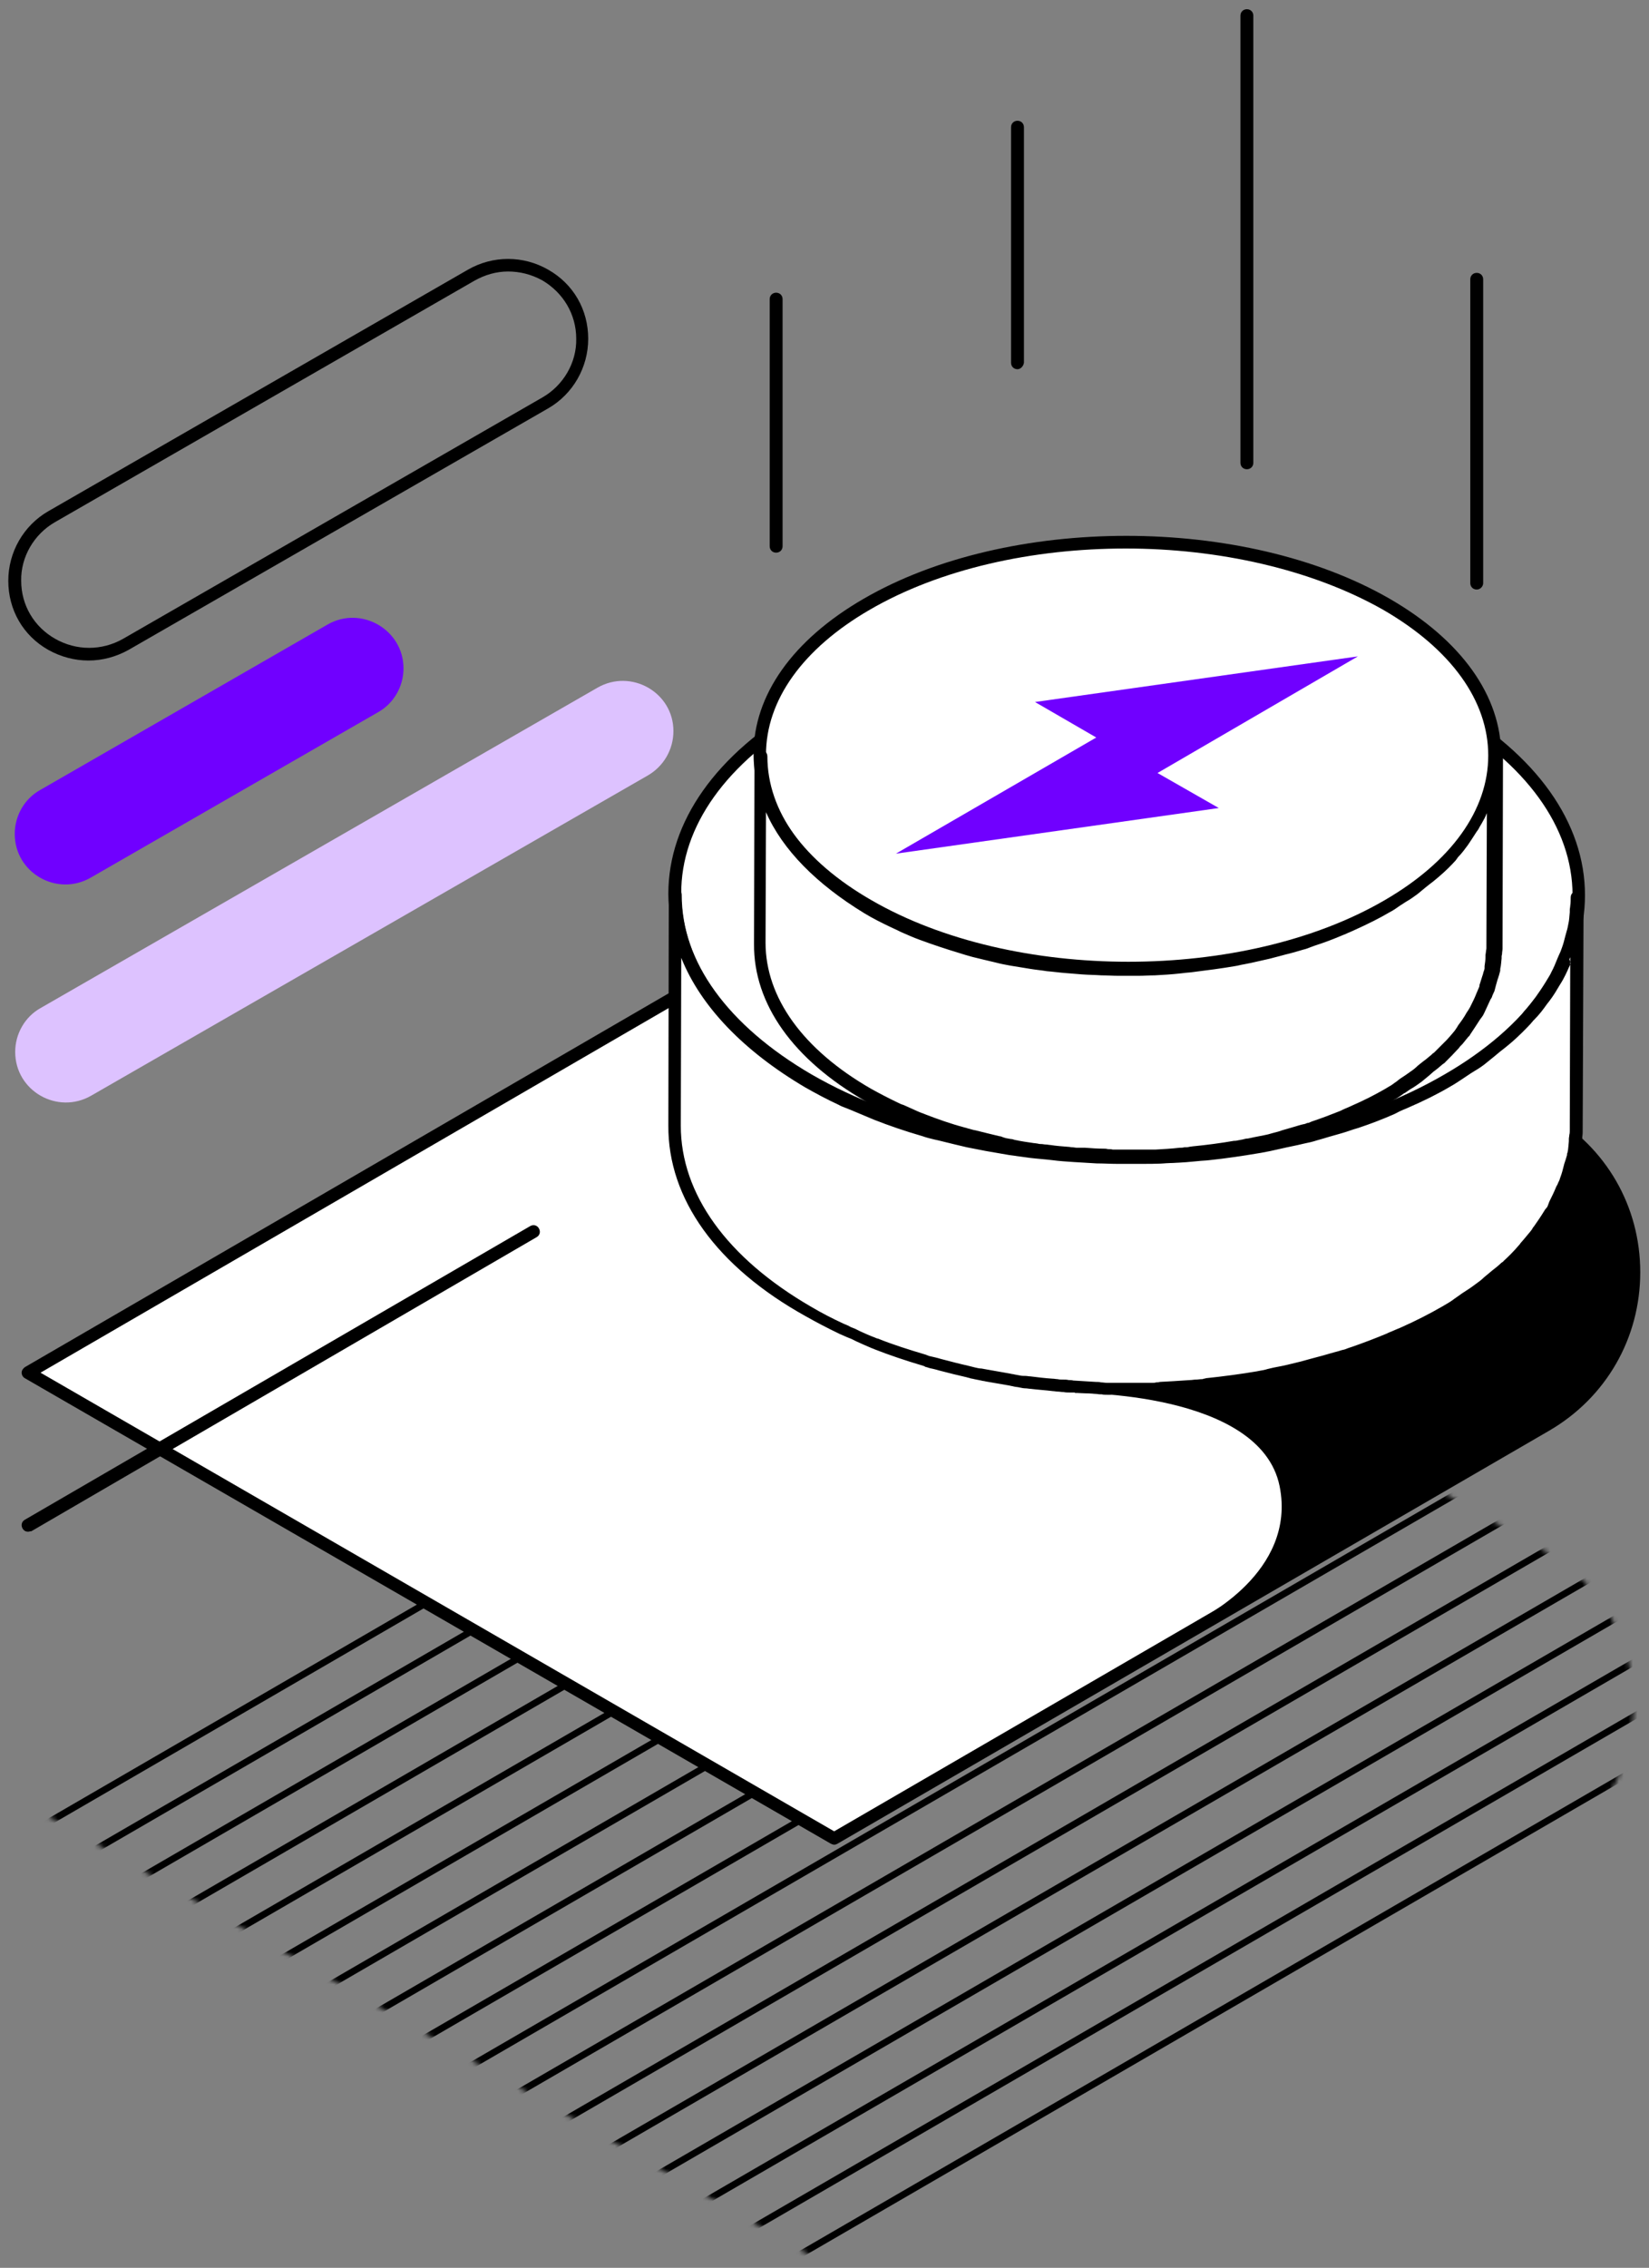 <svg xmlns="http://www.w3.org/2000/svg" width="358" height="492" viewBox="0 0 358 492" fill="none"><rect x="0" y="0" width="358" height="492" fill="#808080" stroke="none"/><g clip-path="url(#clip0)"><path fill-rule="evenodd" clip-rule="evenodd" d="M168.5 119.9C167.7 119.9 167.1 119.3 167.1 118.5V64.9C167.1 64.1 167.7 63.5 168.5 63.5C169.3 63.5 169.9 64.1 169.9 64.9V118.5C169.9 119.3 169.3 119.9 168.5 119.9Z" fill="black"></path><path fill-rule="evenodd" clip-rule="evenodd" d="M220.9 80.1C220.1 80.1 219.5 79.5 219.5 78.7V27.6C219.5 26.8 220.1 26.2 220.9 26.2C221.7 26.2 222.3 26.8 222.3 27.6V78.7C222.2 79.4 221.6 80.1 220.9 80.1Z" fill="black"></path><path fill-rule="evenodd" clip-rule="evenodd" d="M270.7 101.8C269.9 101.8 269.3 101.2 269.3 100.4V3.4C269.3 2.6 269.9 2 270.7 2C271.5 2 272.1 2.6 272.1 3.4V100.4C272.1 101.2 271.5 101.8 270.7 101.8Z" fill="black"></path><path fill-rule="evenodd" clip-rule="evenodd" d="M320.6 127.9C319.8 127.9 319.2 127.3 319.2 126.5V60.6C319.2 59.8 319.8 59.2 320.6 59.2C321.4 59.2 322 59.8 322 60.6V126.5C322 127.2 321.4 127.9 320.6 127.9Z" fill="black"></path><path fill-rule="evenodd" clip-rule="evenodd" d="M146.2 158.6C146.2 162.6 144.1 166.2 140.7 168.2L19.8 237.7C12.5 241.9 3.3 236.7 3.3 228.2C3.3 224.3 5.4 220.6 8.8 218.7L129.7 149.2C137 145 146.2 150.2 146.2 158.6Z" fill="#DDC2FF"></path><path fill-rule="evenodd" clip-rule="evenodd" d="M87.6 145C87.6 148.9 85.5 152.6 82.1 154.5L19.7 190.4C12.4 194.6 3.2 189.4 3.2 180.9C3.2 177 5.3 173.3 8.7 171.4L71.1 135.5C78.4 131.3 87.6 136.6 87.6 145Z" fill="#7000FF"></path><path fill-rule="evenodd" clip-rule="evenodd" d="M110.3 58.9C107.8 58.9 105.3 59.6 103 60.9L11.9 113.3C7.4 115.9 4.5 120.8 4.6 126C4.6 131.3 7.4 136 12 138.6C16.6 141.2 22.1 141.2 26.7 138.6L117.8 86.2C122.3 83.6 125.2 78.7 125.1 73.5C125.1 68.2 122.3 63.5 117.7 60.8C115.3 59.5 112.8 58.9 110.3 58.9ZM19.2 143.3C16.2 143.3 13.2 142.5 10.5 141C5 137.9 1.8 132.3 1.8 126C1.8 119.8 5.1 114 10.5 110.9L101.6 58.5C107 55.4 113.6 55.4 119 58.5C124.5 61.6 127.7 67.2 127.7 73.5C127.7 79.7 124.4 85.5 119 88.6L27.9 141C25.2 142.5 22.2 143.3 19.2 143.3Z" fill="black"></path><mask id="mask0" maskUnits="userSpaceOnUse" x="6" y="268" width="349" height="225"><path fill-rule="evenodd" clip-rule="evenodd" d="M6.1 391.5L181.1 492.3L335.6 402.8C361.1 388.1 361 351.3 335.5 336.6L217.9 268.9" fill="white"></path></mask><g mask="url(#mask0)"><path d="M-160.3 294.2L963.1 -357.3" stroke="black" stroke-width="1.445" stroke-linecap="round" stroke-linejoin="round"></path></g><mask id="mask1" maskUnits="userSpaceOnUse" x="6" y="268" width="349" height="225"><path fill-rule="evenodd" clip-rule="evenodd" d="M6.1 391.5L181.1 492.3L335.6 402.8C361.1 388.1 361 351.3 335.5 336.6L217.9 268.9" fill="white"></path></mask><g mask="url(#mask1)"><path d="M-160.3 306L963.1 -345.5" stroke="black" stroke-width="1.445" stroke-linecap="round" stroke-linejoin="round"></path></g><mask id="mask2" maskUnits="userSpaceOnUse" x="6" y="268" width="349" height="225"><path fill-rule="evenodd" clip-rule="evenodd" d="M6.1 391.5L181.1 492.3L335.6 402.8C361.1 388.1 361 351.3 335.5 336.6L217.9 268.9" fill="white"></path></mask><g mask="url(#mask2)"><path d="M-160.3 317.801L963.1 -333.699" stroke="black" stroke-width="1.445" stroke-linecap="round" stroke-linejoin="round"></path></g><mask id="mask3" maskUnits="userSpaceOnUse" x="6" y="268" width="349" height="225"><path fill-rule="evenodd" clip-rule="evenodd" d="M6.1 391.5L181.1 492.3L335.6 402.8C361.1 388.1 361 351.3 335.5 336.6L217.9 268.9" fill="white"></path></mask><g mask="url(#mask3)"><path d="M-160.3 329.6L963.1 -322" stroke="black" stroke-width="1.445" stroke-linecap="round" stroke-linejoin="round"></path></g><mask id="mask4" maskUnits="userSpaceOnUse" x="6" y="268" width="349" height="225"><path fill-rule="evenodd" clip-rule="evenodd" d="M6.1 391.5L181.1 492.3L335.6 402.8C361.1 388.1 361 351.3 335.5 336.6L217.9 268.9" fill="white"></path></mask><g mask="url(#mask4)"><path d="M-160.3 341.301L963.1 -310.199" stroke="black" stroke-width="1.445" stroke-linecap="round" stroke-linejoin="round"></path></g><mask id="mask5" maskUnits="userSpaceOnUse" x="6" y="268" width="349" height="225"><path fill-rule="evenodd" clip-rule="evenodd" d="M6.1 391.5L181.1 492.3L335.6 402.8C361.1 388.1 361 351.3 335.5 336.6L217.9 268.9" fill="white"></path></mask><g mask="url(#mask5)"><path d="M-160.3 353.101L963.1 -298.399" stroke="black" stroke-width="1.445" stroke-linecap="round" stroke-linejoin="round"></path></g><mask id="mask6" maskUnits="userSpaceOnUse" x="6" y="268" width="349" height="225"><path fill-rule="evenodd" clip-rule="evenodd" d="M6.1 391.5L181.1 492.3L335.6 402.8C361.1 388.1 361 351.3 335.5 336.6L217.9 268.9" fill="white"></path></mask><g mask="url(#mask6)"><path d="M-160.3 364.9L963.1 -286.6" stroke="black" stroke-width="1.445" stroke-linecap="round" stroke-linejoin="round"></path></g><mask id="mask7" maskUnits="userSpaceOnUse" x="6" y="268" width="349" height="225"><path fill-rule="evenodd" clip-rule="evenodd" d="M6.1 391.5L181.1 492.3L335.6 402.8C361.1 388.1 361 351.3 335.5 336.6L217.9 268.9" fill="white"></path></mask><g mask="url(#mask7)"><path d="M-160.3 376.7L963.1 -274.8" stroke="black" stroke-width="1.445" stroke-linecap="round" stroke-linejoin="round"></path></g><mask id="mask8" maskUnits="userSpaceOnUse" x="6" y="268" width="349" height="225"><path fill-rule="evenodd" clip-rule="evenodd" d="M6.1 391.5L181.1 492.3L335.6 402.8C361.1 388.1 361 351.3 335.5 336.6L217.9 268.9" fill="white"></path></mask><g mask="url(#mask8)"><path d="M-160.3 388.4L963.1 -263.1" stroke="black" stroke-width="1.445" stroke-linecap="round" stroke-linejoin="round"></path></g><mask id="mask9" maskUnits="userSpaceOnUse" x="6" y="268" width="349" height="225"><path fill-rule="evenodd" clip-rule="evenodd" d="M6.1 391.5L181.1 492.3L335.6 402.8C361.1 388.1 361 351.3 335.5 336.6L217.9 268.9" fill="white"></path></mask><g mask="url(#mask9)"><path d="M-160.3 400.2L963.1 -251.3" stroke="black" stroke-width="1.445" stroke-linecap="round" stroke-linejoin="round"></path></g><mask id="mask10" maskUnits="userSpaceOnUse" x="6" y="268" width="349" height="225"><path fill-rule="evenodd" clip-rule="evenodd" d="M6.1 391.5L181.1 492.3L335.6 402.8C361.1 388.1 361 351.3 335.5 336.6L217.9 268.9" fill="white"></path></mask><g mask="url(#mask10)"><path d="M-160.3 412L963.1 -239.5" stroke="black" stroke-width="1.445" stroke-linecap="round" stroke-linejoin="round"></path></g><mask id="mask11" maskUnits="userSpaceOnUse" x="6" y="268" width="349" height="225"><path fill-rule="evenodd" clip-rule="evenodd" d="M6.1 391.5L181.1 492.3L335.6 402.8C361.1 388.1 361 351.3 335.5 336.6L217.9 268.9" fill="white"></path></mask><g mask="url(#mask11)"><path d="M-160.3 423.801L963.1 -227.699" stroke="black" stroke-width="1.445" stroke-linecap="round" stroke-linejoin="round"></path></g><mask id="mask12" maskUnits="userSpaceOnUse" x="6" y="268" width="349" height="225"><path fill-rule="evenodd" clip-rule="evenodd" d="M6.1 391.5L181.1 492.3L335.6 402.8C361.1 388.1 361 351.3 335.5 336.6L217.9 268.9" fill="white"></path></mask><g mask="url(#mask12)"><path d="M-160.3 435.5L963.1 -216" stroke="black" stroke-width="1.445" stroke-linecap="round" stroke-linejoin="round"></path></g><mask id="mask13" maskUnits="userSpaceOnUse" x="6" y="268" width="349" height="225"><path fill-rule="evenodd" clip-rule="evenodd" d="M6.1 391.5L181.1 492.3L335.6 402.8C361.1 388.1 361 351.3 335.5 336.6L217.9 268.9" fill="white"></path></mask><g mask="url(#mask13)"><path d="M-160.3 447.301L963.1 -204.199" stroke="black" stroke-width="1.445" stroke-linecap="round" stroke-linejoin="round"></path></g><mask id="mask14" maskUnits="userSpaceOnUse" x="6" y="268" width="349" height="225"><path fill-rule="evenodd" clip-rule="evenodd" d="M6.1 391.5L181.1 492.3L335.6 402.8C361.1 388.1 361 351.3 335.5 336.6L217.9 268.9" fill="white"></path></mask><g mask="url(#mask14)"><path d="M-160.3 459.101L963.1 -192.399" stroke="black" stroke-width="1.445" stroke-linecap="round" stroke-linejoin="round"></path></g><mask id="mask15" maskUnits="userSpaceOnUse" x="6" y="268" width="349" height="225"><path fill-rule="evenodd" clip-rule="evenodd" d="M6.1 391.5L181.1 492.3L335.6 402.8C361.1 388.1 361 351.3 335.5 336.6L217.9 268.9" fill="white"></path></mask><g mask="url(#mask15)"><path d="M-160.3 470.9L963.1 -180.6" stroke="black" stroke-width="1.445" stroke-linecap="round" stroke-linejoin="round"></path></g><mask id="mask16" maskUnits="userSpaceOnUse" x="6" y="268" width="349" height="225"><path fill-rule="evenodd" clip-rule="evenodd" d="M6.1 391.5L181.1 492.3L335.6 402.8C361.1 388.1 361 351.3 335.5 336.6L217.9 268.9" fill="white"></path></mask><g mask="url(#mask16)"><path d="M-160.3 482.601L963.1 -168.899" stroke="black" stroke-width="1.445" stroke-linecap="round" stroke-linejoin="round"></path></g><mask id="mask17" maskUnits="userSpaceOnUse" x="6" y="268" width="349" height="225"><path fill-rule="evenodd" clip-rule="evenodd" d="M6.1 391.5L181.1 492.3L335.6 402.8C361.1 388.1 361 351.3 335.5 336.6L217.9 268.9" fill="white"></path></mask><g mask="url(#mask17)"><path d="M-160.3 494.4L963.1 -157.1" stroke="black" stroke-width="1.445" stroke-linecap="round" stroke-linejoin="round"></path></g><mask id="mask18" maskUnits="userSpaceOnUse" x="6" y="268" width="349" height="225"><path fill-rule="evenodd" clip-rule="evenodd" d="M6.1 391.5L181.1 492.3L335.6 402.8C361.1 388.1 361 351.3 335.5 336.6L217.9 268.9" fill="white"></path></mask><g mask="url(#mask18)"><path d="M-160.3 506.2L963.1 -145.3" stroke="black" stroke-width="1.445" stroke-linecap="round" stroke-linejoin="round"></path></g><mask id="mask19" maskUnits="userSpaceOnUse" x="6" y="268" width="349" height="225"><path fill-rule="evenodd" clip-rule="evenodd" d="M6.1 391.5L181.1 492.3L335.6 402.8C361.1 388.1 361 351.3 335.5 336.6L217.9 268.9" fill="white"></path></mask><g mask="url(#mask19)"><path d="M-160.3 518L963.1 -133.5" stroke="black" stroke-width="1.445" stroke-linecap="round" stroke-linejoin="round"></path></g><mask id="mask20" maskUnits="userSpaceOnUse" x="6" y="268" width="349" height="225"><path fill-rule="evenodd" clip-rule="evenodd" d="M6.1 391.5L181.1 492.3L335.6 402.8C361.1 388.1 361 351.3 335.5 336.6L217.9 268.9" fill="white"></path></mask><g mask="url(#mask20)"><path d="M-160.3 529.8L963.1 -121.8" stroke="black" stroke-width="1.445" stroke-linecap="round" stroke-linejoin="round"></path></g><mask id="mask21" maskUnits="userSpaceOnUse" x="6" y="268" width="349" height="225"><path fill-rule="evenodd" clip-rule="evenodd" d="M6.1 391.5L181.1 492.3L335.6 402.8C361.1 388.1 361 351.3 335.5 336.6L217.9 268.9" fill="white"></path></mask><g mask="url(#mask21)"><path d="M-160.3 541.5L963.1 -110" stroke="black" stroke-width="1.445" stroke-linecap="round" stroke-linejoin="round"></path></g><mask id="mask22" maskUnits="userSpaceOnUse" x="6" y="268" width="349" height="225"><path fill-rule="evenodd" clip-rule="evenodd" d="M6.1 391.5L181.1 492.3L335.6 402.8C361.1 388.1 361 351.3 335.5 336.6L217.9 268.9" fill="white"></path></mask><g mask="url(#mask22)"><path d="M-160.3 553.301L963.1 -98.199" stroke="black" stroke-width="1.445" stroke-linecap="round" stroke-linejoin="round"></path></g><mask id="mask23" maskUnits="userSpaceOnUse" x="6" y="268" width="349" height="225"><path fill-rule="evenodd" clip-rule="evenodd" d="M6.1 391.5L181.1 492.3L335.6 402.8C361.1 388.1 361 351.3 335.5 336.6L217.9 268.9" fill="white"></path></mask><g mask="url(#mask23)"><path d="M-160.3 565.101L963.1 -86.399" stroke="black" stroke-width="1.445" stroke-linecap="round" stroke-linejoin="round"></path></g><mask id="mask24" maskUnits="userSpaceOnUse" x="6" y="268" width="349" height="225"><path fill-rule="evenodd" clip-rule="evenodd" d="M6.1 391.5L181.1 492.3L335.6 402.8C361.1 388.1 361 351.3 335.5 336.6L217.9 268.9" fill="white"></path></mask><g mask="url(#mask24)"><path d="M-160.3 576.901L963.1 -74.699" stroke="black" stroke-width="1.445" stroke-linecap="round" stroke-linejoin="round"></path></g><mask id="mask25" maskUnits="userSpaceOnUse" x="6" y="268" width="349" height="225"><path fill-rule="evenodd" clip-rule="evenodd" d="M6.1 391.5L181.1 492.3L335.6 402.8C361.1 388.1 361 351.3 335.5 336.6L217.9 268.9" fill="white"></path></mask><g mask="url(#mask25)"><path d="M-160.3 588.601L963.1 -62.899" stroke="black" stroke-width="1.445" stroke-linecap="round" stroke-linejoin="round"></path></g><mask id="mask26" maskUnits="userSpaceOnUse" x="6" y="268" width="349" height="225"><path fill-rule="evenodd" clip-rule="evenodd" d="M6.1 391.5L181.1 492.3L335.6 402.8C361.1 388.1 361 351.3 335.5 336.6L217.9 268.9" fill="white"></path></mask><g mask="url(#mask26)"><path d="M-160.3 600.4L963.1 -51.1" stroke="black" stroke-width="1.445" stroke-linecap="round" stroke-linejoin="round"></path></g><mask id="mask27" maskUnits="userSpaceOnUse" x="6" y="268" width="349" height="225"><path fill-rule="evenodd" clip-rule="evenodd" d="M6.1 391.5L181.1 492.3L335.6 402.8C361.1 388.1 361 351.3 335.5 336.6L217.9 268.9" fill="white"></path></mask><g mask="url(#mask27)"><path d="M-160.3 612.2L963.1 -39.3" stroke="black" stroke-width="1.445" stroke-linecap="round" stroke-linejoin="round"></path></g><mask id="mask28" maskUnits="userSpaceOnUse" x="6" y="268" width="349" height="225"><path fill-rule="evenodd" clip-rule="evenodd" d="M6.1 391.5L181.1 492.3L335.6 402.8C361.1 388.1 361 351.3 335.5 336.6L217.9 268.9" fill="white"></path></mask><g mask="url(#mask28)"><path d="M-160.3 624L963.1 -27.6" stroke="black" stroke-width="1.445" stroke-linecap="round" stroke-linejoin="round"></path></g><mask id="mask29" maskUnits="userSpaceOnUse" x="6" y="268" width="349" height="225"><path fill-rule="evenodd" clip-rule="evenodd" d="M6.1 391.5L181.1 492.3L335.6 402.8C361.1 388.1 361 351.3 335.5 336.6L217.9 268.9" fill="white"></path></mask><g mask="url(#mask29)"><path d="M-160.3 635.7L963.1 -15.8" stroke="black" stroke-width="1.445" stroke-linecap="round" stroke-linejoin="round"></path></g><mask id="mask30" maskUnits="userSpaceOnUse" x="6" y="268" width="349" height="225"><path fill-rule="evenodd" clip-rule="evenodd" d="M6.1 391.5L181.1 492.3L335.6 402.8C361.1 388.1 361 351.3 335.5 336.6L217.9 268.9" fill="white"></path></mask><g mask="url(#mask30)"><path d="M-160.3 647.5L963.1 -4" stroke="black" stroke-width="1.445" stroke-linecap="round" stroke-linejoin="round"></path></g><mask id="mask31" maskUnits="userSpaceOnUse" x="6" y="268" width="349" height="225"><path fill-rule="evenodd" clip-rule="evenodd" d="M6.1 391.5L181.1 492.3L335.6 402.8C361.1 388.1 361 351.3 335.5 336.6L217.9 268.9" fill="white"></path></mask><g mask="url(#mask31)"><path d="M-160.3 659.301L963.1 7.801" stroke="black" stroke-width="1.445" stroke-linecap="round" stroke-linejoin="round"></path></g><mask id="mask32" maskUnits="userSpaceOnUse" x="6" y="268" width="349" height="225"><path fill-rule="evenodd" clip-rule="evenodd" d="M6.1 391.5L181.1 492.3L335.6 402.8C361.1 388.1 361 351.3 335.5 336.6L217.9 268.9" fill="white"></path></mask><g mask="url(#mask32)"><path d="M-160.3 671.1L963.1 19.5" stroke="black" stroke-width="1.445" stroke-linecap="round" stroke-linejoin="round"></path></g><mask id="mask33" maskUnits="userSpaceOnUse" x="6" y="268" width="349" height="225"><path fill-rule="evenodd" clip-rule="evenodd" d="M6.1 391.5L181.1 492.3L335.6 402.8C361.1 388.1 361 351.3 335.5 336.6L217.9 268.9" fill="white"></path></mask><g mask="url(#mask33)"><path d="M-160.3 682.801L963.1 31.301" stroke="black" stroke-width="1.445" stroke-linecap="round" stroke-linejoin="round"></path></g><mask id="mask34" maskUnits="userSpaceOnUse" x="6" y="268" width="349" height="225"><path fill-rule="evenodd" clip-rule="evenodd" d="M6.1 391.5L181.1 492.3L335.6 402.8C361.1 388.1 361 351.3 335.5 336.6L217.9 268.9" fill="white"></path></mask><g mask="url(#mask34)"><path d="M-160.3 694.601L963.1 43.101" stroke="black" stroke-width="1.445" stroke-linecap="round" stroke-linejoin="round"></path></g><mask id="mask35" maskUnits="userSpaceOnUse" x="6" y="268" width="349" height="225"><path fill-rule="evenodd" clip-rule="evenodd" d="M6.1 391.5L181.1 492.3L335.6 402.8C361.1 388.1 361 351.3 335.5 336.6L217.9 268.9" fill="white"></path></mask><g mask="url(#mask35)"><path d="M-160.3 706.4L963.1 54.9" stroke="black" stroke-width="1.445" stroke-linecap="round" stroke-linejoin="round"></path></g><mask id="mask36" maskUnits="userSpaceOnUse" x="6" y="268" width="349" height="225"><path fill-rule="evenodd" clip-rule="evenodd" d="M6.1 391.5L181.1 492.3L335.6 402.8C361.1 388.1 361 351.3 335.5 336.6L217.9 268.9" fill="white"></path></mask><g mask="url(#mask36)"><path d="M-160.3 718.201L963.1 66.601" stroke="black" stroke-width="1.445" stroke-linecap="round" stroke-linejoin="round"></path></g><mask id="mask37" maskUnits="userSpaceOnUse" x="6" y="268" width="349" height="225"><path fill-rule="evenodd" clip-rule="evenodd" d="M6.1 391.5L181.1 492.3L335.6 402.8C361.1 388.1 361 351.3 335.5 336.6L217.9 268.9" fill="white"></path></mask><g mask="url(#mask37)"><path d="M-160.3 729.9L963.1 78.4" stroke="black" stroke-width="1.445" stroke-linecap="round" stroke-linejoin="round"></path></g><mask id="mask38" maskUnits="userSpaceOnUse" x="6" y="268" width="349" height="225"><path fill-rule="evenodd" clip-rule="evenodd" d="M6.1 391.5L181.1 492.3L335.6 402.8C361.1 388.1 361 351.3 335.5 336.6L217.9 268.9" fill="white"></path></mask><g mask="url(#mask38)"><path d="M-160.3 741.7L963.1 90.2" stroke="black" stroke-width="1.445" stroke-linecap="round" stroke-linejoin="round"></path></g><mask id="mask39" maskUnits="userSpaceOnUse" x="6" y="268" width="349" height="225"><path fill-rule="evenodd" clip-rule="evenodd" d="M6.1 391.5L181.1 492.3L335.6 402.8C361.1 388.1 361 351.3 335.5 336.6L217.9 268.9" fill="white"></path></mask><g mask="url(#mask39)"><path d="M-160.3 753.5L963.1 102" stroke="black" stroke-width="1.445" stroke-linecap="round" stroke-linejoin="round"></path></g><mask id="mask40" maskUnits="userSpaceOnUse" x="6" y="268" width="349" height="225"><path fill-rule="evenodd" clip-rule="evenodd" d="M6.1 391.5L181.1 492.3L335.6 402.8C361.1 388.1 361 351.3 335.5 336.6L217.9 268.9" fill="white"></path></mask><g mask="url(#mask40)"><path d="M-160.3 765.301L963.1 113.801" stroke="black" stroke-width="1.445" stroke-linecap="round" stroke-linejoin="round"></path></g><mask id="mask41" maskUnits="userSpaceOnUse" x="6" y="268" width="349" height="225"><path fill-rule="evenodd" clip-rule="evenodd" d="M6.1 391.5L181.1 492.3L335.6 402.8C361.1 388.1 361 351.3 335.5 336.6L217.9 268.9" fill="white"></path></mask><g mask="url(#mask41)"><path d="M-160.3 777L963.1 125.5" stroke="black" stroke-width="1.445" stroke-linecap="round" stroke-linejoin="round"></path></g><mask id="mask42" maskUnits="userSpaceOnUse" x="6" y="268" width="349" height="225"><path fill-rule="evenodd" clip-rule="evenodd" d="M6.1 391.5L181.1 492.3L335.6 402.8C361.1 388.1 361 351.3 335.5 336.6L217.9 268.9" fill="white"></path></mask><g mask="url(#mask42)"><path d="M-160.3 788.801L963.1 137.301" stroke="black" stroke-width="1.445" stroke-linecap="round" stroke-linejoin="round"></path></g><mask id="mask43" maskUnits="userSpaceOnUse" x="6" y="268" width="349" height="225"><path fill-rule="evenodd" clip-rule="evenodd" d="M6.1 391.5L181.1 492.3L335.6 402.8C361.1 388.1 361 351.3 335.5 336.6L217.9 268.9" fill="white"></path></mask><g mask="url(#mask43)"><path d="M-160.3 800.601L963.1 149.101" stroke="black" stroke-width="1.445" stroke-linecap="round" stroke-linejoin="round"></path></g><mask id="mask44" maskUnits="userSpaceOnUse" x="6" y="268" width="349" height="225"><path fill-rule="evenodd" clip-rule="evenodd" d="M6.1 391.5L181.1 492.3L335.6 402.8C361.1 388.1 361 351.3 335.5 336.6L217.9 268.9" fill="white"></path></mask><g mask="url(#mask44)"><path d="M-160.3 812.4L963.1 160.9" stroke="black" stroke-width="1.445" stroke-linecap="round" stroke-linejoin="round"></path></g><mask id="mask45" maskUnits="userSpaceOnUse" x="6" y="268" width="349" height="225"><path fill-rule="evenodd" clip-rule="evenodd" d="M6.1 391.5L181.1 492.3L335.6 402.8C361.1 388.1 361 351.3 335.5 336.6L217.9 268.9" fill="white"></path></mask><g mask="url(#mask45)"><path d="M-160.3 824.101L963.1 172.601" stroke="black" stroke-width="1.445" stroke-linecap="round" stroke-linejoin="round"></path></g><mask id="mask46" maskUnits="userSpaceOnUse" x="6" y="268" width="349" height="225"><path fill-rule="evenodd" clip-rule="evenodd" d="M6.1 391.5L181.1 492.3L335.6 402.8C361.1 388.1 361 351.3 335.5 336.6L217.9 268.9" fill="white"></path></mask><g mask="url(#mask46)"><path d="M-160.3 835.9L963.1 184.4" stroke="black" stroke-width="1.445" stroke-linecap="round" stroke-linejoin="round"></path></g><mask id="mask47" maskUnits="userSpaceOnUse" x="6" y="268" width="349" height="225"><path fill-rule="evenodd" clip-rule="evenodd" d="M6.1 391.5L181.1 492.3L335.6 402.8C361.1 388.1 361 351.3 335.5 336.6L217.9 268.9" fill="white"></path></mask><g mask="url(#mask47)"><path d="M-160.3 847.7L963.1 196.2" stroke="black" stroke-width="1.445" stroke-linecap="round" stroke-linejoin="round"></path></g><mask id="mask48" maskUnits="userSpaceOnUse" x="6" y="268" width="349" height="225"><path fill-rule="evenodd" clip-rule="evenodd" d="M6.1 391.5L181.1 492.3L335.6 402.8C361.1 388.1 361 351.3 335.5 336.6L217.9 268.9" fill="white"></path></mask><g mask="url(#mask48)"><path d="M-160.3 859.5L963.1 208" stroke="black" stroke-width="1.445" stroke-linecap="round" stroke-linejoin="round"></path></g><mask id="mask49" maskUnits="userSpaceOnUse" x="6" y="268" width="349" height="225"><path fill-rule="evenodd" clip-rule="evenodd" d="M6.1 391.5L181.1 492.3L335.6 402.8C361.1 388.1 361 351.3 335.5 336.6L217.9 268.9" fill="white"></path></mask><g mask="url(#mask49)"><path d="M-160.3 871.3L963.1 219.7" stroke="black" stroke-width="1.445" stroke-linecap="round" stroke-linejoin="round"></path></g><mask id="mask50" maskUnits="userSpaceOnUse" x="6" y="268" width="349" height="225"><path fill-rule="evenodd" clip-rule="evenodd" d="M6.1 391.5L181.1 492.3L335.6 402.8C361.1 388.1 361 351.3 335.5 336.6L217.9 268.9" fill="white"></path></mask><g mask="url(#mask50)"><path d="M-160.3 883L963.1 231.5" stroke="black" stroke-width="1.445" stroke-linecap="round" stroke-linejoin="round"></path></g><mask id="mask51" maskUnits="userSpaceOnUse" x="6" y="268" width="349" height="225"><path fill-rule="evenodd" clip-rule="evenodd" d="M6.1 391.5L181.1 492.3L335.6 402.8C361.1 388.1 361 351.3 335.5 336.6L217.9 268.9" fill="white"></path></mask><g mask="url(#mask51)"><path d="M-160.3 894.801L963.1 243.301" stroke="black" stroke-width="1.445" stroke-linecap="round" stroke-linejoin="round"></path></g><mask id="mask52" maskUnits="userSpaceOnUse" x="6" y="268" width="349" height="225"><path fill-rule="evenodd" clip-rule="evenodd" d="M6.1 391.5L181.1 492.3L335.6 402.8C361.1 388.1 361 351.3 335.5 336.6L217.9 268.9" fill="white"></path></mask><g mask="url(#mask52)"><path d="M-160.3 906.601L963.1 255.101" stroke="black" stroke-width="1.445" stroke-linecap="round" stroke-linejoin="round"></path></g><mask id="mask53" maskUnits="userSpaceOnUse" x="6" y="268" width="349" height="225"><path fill-rule="evenodd" clip-rule="evenodd" d="M6.1 391.5L181.1 492.3L335.6 402.8C361.1 388.1 361 351.3 335.5 336.6L217.9 268.9" fill="white"></path></mask><g mask="url(#mask53)"><path d="M-160.3 918.401L963.1 266.801" stroke="black" stroke-width="1.445" stroke-linecap="round" stroke-linejoin="round"></path></g><mask id="mask54" maskUnits="userSpaceOnUse" x="6" y="268" width="349" height="225"><path fill-rule="evenodd" clip-rule="evenodd" d="M6.1 391.5L181.1 492.3L335.6 402.8C361.1 388.1 361 351.3 335.5 336.6L217.9 268.9" fill="white"></path></mask><g mask="url(#mask54)"><path d="M-160.3 930.101L963.1 278.601" stroke="black" stroke-width="1.445" stroke-linecap="round" stroke-linejoin="round"></path></g><mask id="mask55" maskUnits="userSpaceOnUse" x="6" y="268" width="349" height="225"><path fill-rule="evenodd" clip-rule="evenodd" d="M6.1 391.5L181.1 492.3L335.6 402.8C361.1 388.1 361 351.3 335.5 336.6L217.9 268.9" fill="white"></path></mask><g mask="url(#mask55)"><path d="M-160.3 941.9L963.1 290.4" stroke="black" stroke-width="1.445" stroke-linecap="round" stroke-linejoin="round"></path></g><mask id="mask56" maskUnits="userSpaceOnUse" x="6" y="268" width="349" height="225"><path fill-rule="evenodd" clip-rule="evenodd" d="M6.1 391.5L181.1 492.3L335.6 402.8C361.1 388.1 361 351.3 335.5 336.6L217.9 268.9" fill="white"></path></mask><g mask="url(#mask56)"><path d="M-160.3 953.7L963.1 302.2" stroke="black" stroke-width="1.445" stroke-linecap="round" stroke-linejoin="round"></path></g><mask id="mask57" maskUnits="userSpaceOnUse" x="6" y="268" width="349" height="225"><path fill-rule="evenodd" clip-rule="evenodd" d="M6.1 391.5L181.1 492.3L335.6 402.8C361.1 388.1 361 351.3 335.5 336.6L217.9 268.9" fill="white"></path></mask><g mask="url(#mask57)"><path d="M-160.3 965.5L963.1 313.9" stroke="black" stroke-width="1.445" stroke-linecap="round" stroke-linejoin="round"></path></g><mask id="mask58" maskUnits="userSpaceOnUse" x="6" y="268" width="349" height="225"><path fill-rule="evenodd" clip-rule="evenodd" d="M6.1 391.5L181.1 492.3L335.6 402.8C361.1 388.1 361 351.3 335.5 336.6L217.9 268.9" fill="white"></path></mask><g mask="url(#mask58)"><path d="M-160.3 977.2L963.1 325.7" stroke="black" stroke-width="1.445" stroke-linecap="round" stroke-linejoin="round"></path></g><mask id="mask59" maskUnits="userSpaceOnUse" x="6" y="268" width="349" height="225"><path fill-rule="evenodd" clip-rule="evenodd" d="M6.1 391.5L181.1 492.3L335.6 402.8C361.1 388.1 361 351.3 335.5 336.6L217.9 268.9" fill="white"></path></mask><g mask="url(#mask59)"><path d="M-160.3 989L963.1 337.5" stroke="black" stroke-width="1.445" stroke-linecap="round" stroke-linejoin="round"></path></g><mask id="mask60" maskUnits="userSpaceOnUse" x="6" y="268" width="349" height="225"><path fill-rule="evenodd" clip-rule="evenodd" d="M6.1 391.5L181.1 492.3L335.6 402.8C361.1 388.1 361 351.3 335.5 336.6L217.9 268.9" fill="white"></path></mask><g mask="url(#mask60)"><path d="M-160.3 1000.8L963.1 349.301" stroke="black" stroke-width="1.445" stroke-linecap="round" stroke-linejoin="round"></path></g><mask id="mask61" maskUnits="userSpaceOnUse" x="6" y="268" width="349" height="225"><path fill-rule="evenodd" clip-rule="evenodd" d="M6.1 391.5L181.1 492.3L335.6 402.8C361.1 388.1 361 351.3 335.5 336.6L217.9 268.9" fill="white"></path></mask><g mask="url(#mask61)"><path d="M-160.3 1012.6L963.1 361" stroke="black" stroke-width="1.445" stroke-linecap="round" stroke-linejoin="round"></path></g><mask id="mask62" maskUnits="userSpaceOnUse" x="6" y="268" width="349" height="225"><path fill-rule="evenodd" clip-rule="evenodd" d="M6.1 391.5L181.1 492.3L335.6 402.8C361.1 388.1 361 351.3 335.5 336.6L217.9 268.9" fill="white"></path></mask><g mask="url(#mask62)"><path d="M-160.3 1024.3L963.1 372.801" stroke="black" stroke-width="1.445" stroke-linecap="round" stroke-linejoin="round"></path></g><mask id="mask63" maskUnits="userSpaceOnUse" x="6" y="268" width="349" height="225"><path fill-rule="evenodd" clip-rule="evenodd" d="M6.1 391.5L181.1 492.3L335.6 402.8C361.1 388.1 361 351.3 335.5 336.6L217.9 268.9" fill="white"></path></mask><g mask="url(#mask63)"><path d="M-160.3 1036.1L963.1 384.601" stroke="black" stroke-width="1.445" stroke-linecap="round" stroke-linejoin="round"></path></g><mask id="mask64" maskUnits="userSpaceOnUse" x="6" y="268" width="349" height="225"><path fill-rule="evenodd" clip-rule="evenodd" d="M6.1 391.5L181.1 492.3L335.6 402.8C361.1 388.1 361 351.3 335.5 336.6L217.9 268.9" fill="white"></path></mask><g mask="url(#mask64)"><path d="M-160.3 1047.9L963.1 396.4" stroke="black" stroke-width="1.445" stroke-linecap="round" stroke-linejoin="round"></path></g><mask id="mask65" maskUnits="userSpaceOnUse" x="6" y="268" width="349" height="225"><path fill-rule="evenodd" clip-rule="evenodd" d="M6.1 391.5L181.1 492.3L335.6 402.8C361.1 388.1 361 351.3 335.5 336.6L217.9 268.9" fill="white"></path></mask><g mask="url(#mask65)"><path d="M-160.3 1059.7L963.1 408.101" stroke="black" stroke-width="1.445" stroke-linecap="round" stroke-linejoin="round"></path></g><mask id="mask66" maskUnits="userSpaceOnUse" x="6" y="268" width="349" height="225"><path fill-rule="evenodd" clip-rule="evenodd" d="M6.1 391.5L181.1 492.3L335.6 402.8C361.1 388.1 361 351.3 335.5 336.6L217.9 268.9" fill="white"></path></mask><g mask="url(#mask66)"><path d="M-160.3 1071.4L963.1 419.9" stroke="black" stroke-width="1.445" stroke-linecap="round" stroke-linejoin="round"></path></g><mask id="mask67" maskUnits="userSpaceOnUse" x="6" y="268" width="349" height="225"><path fill-rule="evenodd" clip-rule="evenodd" d="M6.1 391.5L181.1 492.3L335.6 402.8C361.1 388.1 361 351.3 335.5 336.6L217.9 268.9" fill="white"></path></mask><g mask="url(#mask67)"><path d="M-160.3 1083.2L963.1 431.7" stroke="black" stroke-width="1.445" stroke-linecap="round" stroke-linejoin="round"></path></g><mask id="mask68" maskUnits="userSpaceOnUse" x="6" y="268" width="349" height="225"><path fill-rule="evenodd" clip-rule="evenodd" d="M6.1 391.5L181.1 492.3L335.6 402.8C361.1 388.1 361 351.3 335.5 336.6L217.9 268.9" fill="white"></path></mask><g mask="url(#mask68)"><path d="M-160.3 1095L963.1 443.5" stroke="black" stroke-width="1.445" stroke-linecap="round" stroke-linejoin="round"></path></g><mask id="mask69" maskUnits="userSpaceOnUse" x="6" y="268" width="349" height="225"><path fill-rule="evenodd" clip-rule="evenodd" d="M6.1 391.5L181.1 492.3L335.6 402.8C361.1 388.1 361 351.3 335.5 336.6L217.9 268.9" fill="white"></path></mask><g mask="url(#mask69)"><path d="M-160.3 1106.8L963.1 455.2" stroke="black" stroke-width="1.445" stroke-linecap="round" stroke-linejoin="round"></path></g><mask id="mask70" maskUnits="userSpaceOnUse" x="6" y="268" width="349" height="225"><path fill-rule="evenodd" clip-rule="evenodd" d="M6.1 391.5L181.1 492.3L335.6 402.8C361.1 388.1 361 351.3 335.5 336.6L217.9 268.9" fill="white"></path></mask><g mask="url(#mask70)"><path d="M-160.3 1118.5L963.1 467" stroke="black" stroke-width="1.445" stroke-linecap="round" stroke-linejoin="round"></path></g><mask id="mask71" maskUnits="userSpaceOnUse" x="6" y="268" width="349" height="225"><path fill-rule="evenodd" clip-rule="evenodd" d="M6.1 391.5L181.1 492.3L335.6 402.8C361.1 388.1 361 351.3 335.5 336.6L217.9 268.9" fill="white"></path></mask><g mask="url(#mask71)"><path d="M-160.3 1130.3L963.1 478.801" stroke="black" stroke-width="1.445" stroke-linecap="round" stroke-linejoin="round"></path></g><path fill-rule="evenodd" clip-rule="evenodd" d="M335.7 309.2L181.1 398.9L6 297.8L217.9 174.9L335.6 242.9C361.2 257.6 361.2 294.4 335.7 309.2Z" fill="white"></path><path fill-rule="evenodd" clip-rule="evenodd" d="M8.8 297.8L181.1 397.3L335 308C346.5 301.3 353.4 289.3 353.4 276C353.4 262.7 346.5 250.7 334.9 244L217.9 176.5L8.8 297.8ZM181.1 400.2C180.9 400.2 180.6 400.1 180.4 400L5.4 299C5 298.8 4.7 298.3 4.7 297.8C4.7 297.3 5 296.9 5.4 296.6L217.2 173.7C217.6 173.5 218.1 173.5 218.6 173.7L336.3 241.7C348.7 248.9 356.1 261.7 356.1 276C356.1 290.3 348.7 303.2 336.3 310.4L181.8 400C181.6 400.1 181.4 400.2 181.1 400.2Z" fill="black"></path><path fill-rule="evenodd" clip-rule="evenodd" d="M233.4 302.2C233.4 302.2 273.6 301.8 277.8 322.4C281.6 341.2 260.4 351.3 260.4 351.3L330.5 312.2C330.5 312.2 354.2 301.6 354.8 279.2C355.4 256.8 342.6 247.5 342.6 247.5L228.6 280.7L233.4 302.2Z" fill="black"></path><path fill-rule="evenodd" clip-rule="evenodd" d="M313.799 153.9C352.299 176.1 352.399 212.1 314.299 234.3C276.099 256.5 213.999 256.5 175.499 234.3C136.999 212.1 136.799 176.1 174.999 153.9C213.199 131.7 275.399 131.7 313.799 153.9Z" fill="white"></path><path fill-rule="evenodd" clip-rule="evenodd" d="M244.3 138.6C219.4 138.6 194.6 144.1 175.7 155C157.7 165.4 147.8 179.3 147.9 193.9C147.9 208.6 158 222.5 176.2 233.1C214.2 255 275.9 255 313.6 233.1C331.6 222.7 341.4 208.9 341.4 194.2C341.4 179.5 331.3 165.6 313.1 155.1C294.1 144.1 269.2 138.6 244.3 138.6ZM244.9 252.2C219.5 252.2 194.1 246.6 174.8 235.4C155.7 224.4 145.2 209.6 145.1 193.9C145.1 178.3 155.4 163.6 174.3 152.7C212.8 130.3 275.7 130.3 314.5 152.7C333.6 163.7 344.1 178.5 344.1 194.2C344.1 209.8 333.8 224.5 314.9 235.4C295.7 246.6 270.3 252.2 244.9 252.2Z" fill="black"></path><path fill-rule="evenodd" clip-rule="evenodd" d="M342.6 197.5C342.5 198.5 342.4 199.6 342.2 200.6C342 201.4 341.8 202.3 341.6 203.1C341.3 204.1 341.1 205.1 340.8 206C340.5 206.8 340.1 207.6 339.8 208.4C339.4 209.4 338.9 210.4 338.4 211.5C338 212.2 337.5 213 337.1 213.7C336.4 214.8 335.6 216 334.8 217.1C334 218.2 333.2 219.3 332.2 220.3C332 220.6 331.8 220.8 331.6 221.1C330.3 222.5 328.9 223.8 327.5 225.2C326.6 226 325.5 226.9 324.5 227.7C323.6 228.4 322.7 229.2 321.7 229.9C320.6 230.7 319.4 231.5 318.2 232.2C317 233 315.8 233.8 314.5 234.6C311.6 236.3 308.4 237.8 305.2 239.3C304.3 239.7 303.3 240.1 302.4 240.5C299.9 241.6 297.3 242.5 294.7 243.4C293.8 243.7 292.8 244.1 291.9 244.4C290.2 244.9 288.5 245.4 286.8 245.8C285.5 246.1 284.3 246.5 283 246.8C281.2 247.2 279.4 247.6 277.6 248C276.4 248.2 275.2 248.5 273.9 248.8C270.2 249.4 266.5 250 262.7 250.4C261.5 250.5 260.4 250.6 259.2 250.7C257 250.9 254.8 251 252.6 251.1C251.2 251.2 249.8 251.2 248.4 251.2C246.6 251.2 244.8 251.2 243 251.2C241.5 251.2 240 251.1 238.5 251.1C236.8 251 235.2 250.9 233.5 250.8C232 250.7 230.5 250.6 229 250.4C227.4 250.2 225.7 250.1 224.1 249.9C222.6 249.7 221.2 249.5 219.7 249.3C218 249 216.2 248.7 214.5 248.4C213.1 248.1 211.8 247.9 210.4 247.6C208.3 247.1 206.3 246.6 204.3 246.1C203.2 245.8 202 245.5 200.9 245.2C197.3 244.1 193.8 243 190.4 241.6C188.7 240.9 187.1 240.2 185.5 239.5C184.7 239.1 183.8 238.8 182.9 238.4C180.4 237.2 178 236 175.7 234.6C156.4 223.4 146.7 208.8 146.7 194.1L146.6 244.2C146.6 258.8 156.2 273.5 175.6 284.7C177.9 286 180.3 287.3 182.8 288.5C183.6 288.9 184.5 289.2 185.4 289.6C186.9 290.2 188.3 290.9 189.8 291.5C190 291.6 190.2 291.6 190.3 291.7C193.7 293 197.2 294.2 200.8 295.3C201.1 295.4 201.4 295.5 201.6 295.6C202.4 295.8 203.3 296 204.1 296.2C206.1 296.7 208.1 297.2 210.2 297.7C210.7 297.8 211.3 298 211.8 298.1C212.6 298.3 213.4 298.4 214.3 298.5C216 298.8 217.7 299.1 219.5 299.4C220.2 299.5 220.9 299.7 221.6 299.8C222.4 299.9 223.1 300 223.9 300.1C225.5 300.3 227.2 300.5 228.8 300.6C229.6 300.7 230.3 300.8 231.1 300.9C231.8 301 232.6 301 233.3 301C235 301.1 236.6 301.2 238.3 301.3C239.1 301.3 240 301.4 240.8 301.4C241.5 301.4 242.1 301.4 242.8 301.4C244.6 301.4 246.4 301.4 248.2 301.4C249.1 301.4 250 301.4 250.9 301.4C251.4 301.4 252 301.3 252.5 301.3C254.7 301.2 256.9 301 259.1 300.9C260 300.8 260.9 300.8 261.8 300.7C262.1 300.7 262.4 300.6 262.6 300.6C266.4 300.2 270.1 299.7 273.8 299C274 299 274.2 299 274.3 298.9C275.4 298.7 276.4 298.4 277.5 298.2C279.3 297.8 281.1 297.5 282.9 297C284.2 296.7 285.5 296.3 286.8 296C288.5 295.5 290.2 295.1 291.9 294.6C292.2 294.5 292.6 294.4 293 294.3C293.6 294.1 294.1 293.8 294.7 293.6C297.3 292.7 299.9 291.7 302.4 290.7C303.3 290.3 304.3 289.9 305.2 289.5C308.4 288.1 311.5 286.5 314.5 284.8C314.9 284.6 315.3 284.3 315.7 284.1C316.6 283.6 317.4 283 318.2 282.4C319.4 281.6 320.6 280.9 321.7 280C322.7 279.3 323.5 278.6 324.4 277.8C325.4 277 326.5 276.2 327.4 275.3C327.6 275.1 327.8 275 328 274.8C329.3 273.6 330.4 272.4 331.5 271.2C331.7 270.9 331.9 270.7 332.1 270.4C332.8 269.7 333.4 268.9 334 268.2C334.3 267.9 334.4 267.5 334.7 267.2C335.5 266.1 336.3 264.9 337 263.8C337.3 263.3 337.7 262.9 338 262.4C338.1 262.2 338.2 261.9 338.3 261.7C338.8 260.7 339.3 259.7 339.7 258.6C340 258 340.3 257.4 340.5 256.8C340.6 256.6 340.6 256.4 340.7 256.2C341 255.2 341.3 254.2 341.5 253.3C341.7 252.6 341.9 252 342.1 251.3C342.1 251.1 342.1 250.9 342.2 250.8C342.4 249.8 342.5 248.7 342.6 247.7C342.7 247 342.8 246.4 342.8 245.7C342.8 245.4 342.8 245.1 342.8 244.8L342.9 194.7C342.8 195.6 342.7 196.5 342.6 197.5Z" fill="white"></path><path fill-rule="evenodd" clip-rule="evenodd" d="M147.9 207.8L147.8 244.2C147.8 259 157.8 272.9 176.1 283.5C178.3 284.8 180.6 286 183.2 287.2C183.7 287.4 184.2 287.6 184.7 287.9C185 288 185.4 288.2 185.7 288.3L186.7 288.8C187.8 289.3 188.9 289.8 190 290.2L190.2 290.3C190.3 290.3 190.4 290.4 190.6 290.4C193.8 291.7 197.3 292.8 201 293.9C201.2 294 201.3 294 201.5 294.1C201.6 294.1 201.7 294.2 201.8 294.2C202.2 294.3 202.7 294.4 203.1 294.5C203.5 294.6 203.9 294.7 204.2 294.8C206.5 295.4 208.4 295.9 210.2 296.3C210.5 296.4 210.7 296.4 211 296.5C211.3 296.6 211.5 296.6 211.8 296.7C212.2 296.8 212.7 296.9 213.1 296.9C213.5 297 213.8 297 214.2 297.1C215.9 297.4 217.6 297.7 219.3 298C219.6 298.1 220 298.1 220.3 298.2C220.7 298.3 221 298.3 221.4 298.4C221.8 298.5 222.2 298.5 222.6 298.5C223 298.5 223.3 298.6 223.7 298.6C225.3 298.8 226.9 299 228.5 299.1C228.9 299.1 229.2 299.2 229.6 299.2C230 299.3 230.4 299.3 230.8 299.3C231.2 299.3 231.6 299.3 232 299.4C232.3 299.4 232.7 299.4 233 299.5C234.6 299.6 236.3 299.7 237.9 299.8C238.3 299.8 238.7 299.8 239 299.9C239.4 299.9 239.9 300 240.3 300C240.6 300 241 300 241.3 300C241.6 300 241.9 300 242.3 300C244.1 300 245.9 300 247.6 300C248 300 248.4 300 248.8 300C249.3 300 249.7 300 250.2 300C250.5 300 250.7 300 251 299.9C251.3 299.9 251.5 299.9 251.8 299.8C253.7 299.7 255.7 299.6 258.4 299.4C258.8 299.4 259.2 299.3 259.6 299.3C260.1 299.3 260.5 299.2 261 299.2C261.1 299.2 261.2 299.2 261.3 299.1C261.5 299.1 261.6 299.1 261.8 299C265.6 298.6 269.4 298.1 272.9 297.5L273.4 297.4C274 297.3 274.6 297.2 275.2 297C275.6 296.9 276.1 296.8 276.5 296.7L277 296.6C278.7 296.3 280.3 295.9 281.9 295.5C282.8 295.3 283.7 295 284.5 294.8L286 294.4C287.6 294 289.1 293.5 290.7 293.1C290.9 293 291.1 293 291.3 292.9C291.5 292.9 291.6 292.8 291.8 292.8C292.1 292.7 292.4 292.6 292.6 292.5C292.9 292.4 293.2 292.3 293.5 292.2C296.1 291.3 298.7 290.3 301.1 289.3L301.5 289.1C302.3 288.8 303.1 288.4 303.9 288.1C307.5 286.5 310.4 285 313 283.5C313.4 283.3 313.8 283 314.2 282.8C314.7 282.5 315.2 282.2 315.7 281.8C316 281.6 316.4 281.3 316.7 281.1L317.4 280.6C318.3 280 319.3 279.4 320.2 278.7C320.9 278.2 321.6 277.7 322.2 277.1L323.4 276.1C324.2 275.4 325.1 274.8 325.8 274.1C325.9 274 326 273.9 326.2 273.8C326.3 273.7 326.4 273.7 326.4 273.6C327.5 272.6 328.7 271.4 329.8 270.1C329.9 270 330 269.9 330.1 269.7L330.8 268.9C331.3 268.3 331.8 267.7 332.3 267.1C332.4 267 332.5 266.8 332.6 266.7C332.7 266.5 332.8 266.3 333 266.1C333.7 265.1 334.4 264.1 335.2 262.8C335.3 262.6 335.5 262.3 335.7 262.1C335.9 261.9 336 261.7 336.1 261.4C336.1 261.3 336.2 261.2 336.2 261.1C336.3 260.9 336.3 260.8 336.4 260.6C336.9 259.6 337.4 258.6 337.8 257.6C337.9 257.3 338.1 257.1 338.2 256.8C338.3 256.5 338.5 256.2 338.6 255.9C338.7 255.6 338.7 255.5 338.8 255.3C339.1 254.5 339.3 253.7 339.5 252.9L339.6 252.5C339.7 252.2 339.8 251.9 339.9 251.6C340 251.3 340.1 250.9 340.2 250.6C340.2 250.4 340.2 250.2 340.3 250.1C340.5 249.3 340.5 248.4 340.6 247.6V247.1C340.6 246.8 340.7 246.5 340.7 246.2C340.8 245.9 340.8 245.5 340.8 245.2V244.4L340.9 207.7C340.8 207.8 340.8 208 340.7 208.1L341 209C340.5 210.1 340.1 211.1 339.5 212.2C339.2 212.8 338.8 213.4 338.5 213.9L338.2 214.4C337.4 215.8 336.6 216.9 335.8 217.9C335.1 218.9 334.2 220.1 333.1 221.2L332.8 221.5C332.7 221.7 332.5 221.8 332.4 222C331.2 223.3 329.8 224.7 328.2 226.1C327.4 226.8 326.5 227.5 325.6 228.2L324.4 229.2C323.7 229.8 323 230.3 322.3 230.9C321.4 231.6 320.4 232.2 319.4 232.8L317.6 234C316.7 234.6 315.8 235.2 314.9 235.7C312.2 237.3 309.2 238.8 305.5 240.4C304.8 240.7 304 241 303.3 241.4L302.7 241.7C300.2 242.8 297.6 243.8 294.9 244.7L293.9 245C293.3 245.2 292.7 245.4 292.1 245.6C290.5 246.1 288.9 246.5 287.3 247L285.9 247.4C285 247.7 284.1 247.9 283.1 248.1C281.5 248.5 279.8 248.8 278.1 249.2L276.3 249.6C275.5 249.8 274.7 249.9 273.8 250.1C270.2 250.7 266.4 251.3 262.5 251.7C261.7 251.8 260.9 251.8 260.1 251.9L259 252C257.2 252.2 254.8 252.3 252.3 252.4C250.9 252.5 249.5 252.5 248 252.5C246.2 252.5 244.4 252.5 242.6 252.5C241.1 252.5 239.6 252.4 238.1 252.4C236.4 252.3 234.8 252.2 233.1 252.1C231.6 252 230 251.9 228.5 251.7C226.9 251.5 225.2 251.4 223.6 251.2C222.1 251 220.6 250.8 219.2 250.6C217.4 250.3 215.7 250 214 249.7C212.6 249.4 211.3 249.2 209.9 248.9C208.1 248.5 206.2 248 203.7 247.4L202.8 247.2C202 247 201.1 246.8 200.3 246.5C196.5 245.4 193 244.2 189.7 242.9C188 242.2 186.4 241.5 184.7 240.8C184.4 240.7 184 240.5 183.7 240.4C183.2 240.2 182.6 240 182.1 239.7C179.5 238.5 177.1 237.2 174.8 235.9C161.4 228 152.1 218.3 147.9 207.8ZM241 302.6C240.9 302.6 240.7 302.6 240.6 302.6C240.1 302.6 239.6 302.6 239.2 302.5C238.8 302.5 238.5 302.5 238.1 302.4C236.4 302.3 234.8 302.2 233.1 302.1C232.8 302.1 232.5 302.1 232.2 302.1C231.8 302.1 231.3 302.1 230.9 302C230.4 302 230 301.9 229.6 301.9C229.3 301.9 228.9 301.8 228.6 301.8C227 301.6 225.3 301.5 223.7 301.3C223.4 301.3 223 301.2 222.7 301.2C222.2 301.2 221.8 301.1 221.3 301C220.9 300.9 220.5 300.9 220.1 300.8C219.8 300.7 219.5 300.7 219.2 300.6C217.4 300.3 215.7 300 214 299.7C213.7 299.6 213.3 299.6 213 299.5C212.5 299.4 212 299.3 211.5 299.2C211.2 299.1 210.9 299.1 210.6 299C210.4 298.9 210.1 298.9 209.9 298.8C208.1 298.4 206.1 297.9 203.8 297.3C203.5 297.2 203.1 297.1 202.7 297C202.2 296.9 201.7 296.8 201.2 296.6C201 296.6 200.8 296.5 200.7 296.4C200.6 296.4 200.5 296.3 200.4 296.3C196.7 295.2 193.1 294 189.8 292.7L189.6 292.6C189.5 292.6 189.4 292.5 189.3 292.5C188.1 292 187 291.5 185.9 291L184.9 290.5C184.6 290.4 184.2 290.2 183.9 290.1C183.4 289.9 182.8 289.6 182.3 289.4C179.6 288.1 177.3 286.9 175 285.6C155.5 274.8 145 260 145.1 244.2L145.2 194.1C145.2 193.3 145.8 192.7 146.6 192.7C147.4 192.7 148 193.3 148 194.1C148 208.9 158 222.8 176.3 233.4C178.5 234.7 180.9 235.9 183.4 237.1C183.9 237.3 184.4 237.5 184.9 237.7C185.3 237.8 185.6 238 186 238.2C187.6 238.9 189.2 239.6 190.9 240.3C194.1 241.6 197.6 242.7 201.3 243.8C202.1 244 202.9 244.2 203.7 244.5L204.6 244.7C207 245.3 208.9 245.8 210.6 246.2C211.9 246.5 213.3 246.8 214.6 247C216.3 247.3 218 247.6 219.7 247.9C221.1 248.1 222.6 248.3 224.1 248.5C225.7 248.7 227.3 248.9 229 249C230.5 249.1 232 249.3 233.5 249.4C235.1 249.5 236.8 249.6 238.4 249.7C239.9 249.8 241.4 249.8 242.8 249.8C244.6 249.8 246.4 249.8 248.1 249.8C249.5 249.8 250.9 249.7 252.3 249.7C254.7 249.6 257.1 249.4 258.9 249.3L260 249.2C260.8 249.1 261.6 249.1 262.3 249C266.1 248.6 269.9 248.1 273.4 247.5C274.2 247.4 275 247.2 275.8 247L277.6 246.6C279.2 246.3 280.9 245.9 282.5 245.6C283.4 245.4 284.3 245.1 285.2 244.9L286.6 244.5C288.2 244.1 289.8 243.6 291.3 243.1C291.9 242.9 292.5 242.7 293.1 242.5L294.1 242.1C296.7 241.2 299.3 240.2 301.7 239.2L302.3 238.9C303 238.6 303.7 238.3 304.4 238C308 236.4 310.9 234.9 313.5 233.4C314.4 232.9 315.2 232.3 316.1 231.8L317.9 230.6C318.8 230 319.8 229.4 320.7 228.8C321.4 228.3 322 227.8 322.7 227.2L323.9 226.2C324.7 225.5 325.6 224.9 326.3 224.2C327.9 222.8 329.2 221.5 330.3 220.2C330.4 220.1 330.5 220 330.6 219.8L330.9 219.4C331.9 218.3 332.7 217.2 333.4 216.3C334.1 215.3 334.8 214.3 335.6 213L335.9 212.5C336.2 212 336.6 211.4 336.8 210.9C337.3 210 337.7 209 338.1 208L338.4 207.3C338.7 206.7 338.9 206.2 339.1 205.6C339.4 204.8 339.6 204 339.8 203.2L340.1 202.1C340.3 201.5 340.4 200.9 340.5 200.4C340.7 199.6 340.7 198.7 340.8 197.9V197.4C340.8 197.1 340.9 196.8 340.9 196.5C341 195.9 341 195.3 341 194.7C341 193.9 341.6 193.3 342.4 193.3C343.2 193.3 343.8 193.9 343.8 194.7L343.6 245.7C343.6 246.1 343.5 246.6 343.5 247C343.5 247.2 343.4 247.5 343.4 247.7V248.2C343.3 249.1 343.2 250 343.1 250.9C343.1 251.2 343.1 251.3 343 251.4C342.9 251.9 342.8 252.3 342.6 252.7C342.5 252.9 342.4 253.2 342.4 253.5L342.3 253.9C342.1 254.8 341.8 255.7 341.5 256.5C341.4 256.8 341.4 257 341.3 257.1C341.2 257.5 341 257.9 340.8 258.3C340.7 258.5 340.6 258.8 340.5 259C340.1 260 339.6 261.1 339 262.2C339 262.3 338.9 262.4 338.9 262.4C338.8 262.6 338.7 262.8 338.6 262.9C338.4 263.2 338.2 263.5 338 263.8C337.9 264 337.7 264.2 337.6 264.4C336.8 265.7 336 266.9 335.2 267.9C335.1 268 335 268.2 334.9 268.3C334.8 268.5 334.6 268.7 334.5 268.9C334 269.5 333.4 270.2 332.9 270.8L332.3 271.5C332.2 271.7 332 271.8 331.9 272C330.7 273.3 329.5 274.5 328.3 275.6C328.2 275.7 328 275.8 327.9 275.9C327.8 276 327.8 276 327.7 276.1C326.9 276.8 326 277.5 325.1 278.2L323.9 279.2C323.2 279.8 322.5 280.3 321.8 280.9C320.9 281.6 319.9 282.2 318.9 282.8L318.2 283.3C317.9 283.5 317.6 283.7 317.2 283.9C316.7 284.3 316.2 284.6 315.6 285C315.2 285.2 314.8 285.5 314.4 285.7C311.7 287.3 308.7 288.8 305 290.4C304.2 290.8 303.4 291.1 302.6 291.4L302.2 291.6C299.7 292.7 297 293.7 294.4 294.6C294.1 294.7 293.9 294.8 293.7 294.9C293.4 295 293 295.2 292.7 295.3C292.5 295.4 292.3 295.4 292.1 295.5C291.9 295.5 291.8 295.6 291.6 295.6C290 296.1 288.4 296.5 286.8 297L285.3 297.4C284.4 297.7 283.5 297.9 282.6 298.1C280.9 298.5 279.3 298.8 277.6 299.2L277.1 299.3C276.7 299.4 276.2 299.5 275.8 299.6C275.2 299.7 274.5 299.9 273.9 300L273.4 300.1C269.8 300.7 266 301.3 262.1 301.7H261.8C261.6 301.7 261.5 301.8 261.3 301.8C260.8 301.9 260.3 301.9 259.8 301.9C259.4 301.9 259 301.9 258.7 302C256 302.2 254 302.4 252 302.4C251.8 302.4 251.5 302.4 251.3 302.4C251 302.4 250.7 302.4 250.4 302.5C249.9 302.5 249.4 302.5 248.9 302.5C248.5 302.5 248.1 302.5 247.8 302.5C246 302.5 244.2 302.5 242.4 302.5C242.1 302.5 241.8 302.5 241.5 302.5C241.5 302.6 241.2 302.6 241 302.6Z" fill="black"></path><path fill-rule="evenodd" clip-rule="evenodd" d="M300.9 131.2C332.1 149.2 332.3 178.5 301.3 196.5C270.3 214.5 219.8 214.6 188.5 196.5C157.3 178.5 157.1 149.2 188.1 131.2C219.1 113.1 269.6 113.1 300.9 131.2Z" fill="white"></path><path fill-rule="evenodd" clip-rule="evenodd" d="M244.4 119C224.2 119 204.1 123.4 188.8 132.3C174.3 140.7 166.3 151.9 166.3 163.7C166.3 175.6 174.4 186.8 189.2 195.3C220 213.1 270 213.1 300.6 195.3C315.1 186.9 323.1 175.7 323.1 163.9C323.1 152 315 140.8 300.3 132.3C284.8 123.5 264.5 119 244.4 119ZM244.9 211.3C224.2 211.3 203.6 206.7 187.8 197.6C172.2 188.6 163.6 176.5 163.6 163.6C163.6 150.8 172.1 138.8 187.5 129.9C218.9 111.7 270.1 111.7 301.7 129.9C317.3 138.9 325.9 151 325.9 163.8C325.9 176.6 317.5 188.6 302.1 197.5C286.2 206.8 265.6 211.3 244.9 211.3Z" fill="black"></path><path fill-rule="evenodd" clip-rule="evenodd" d="M264.6 175.3L194.5 185.2L238 160L224.7 152.3L294.8 142.4L251.3 167.7L264.6 175.3Z" fill="#7000FF"></path><path fill-rule="evenodd" clip-rule="evenodd" d="M324.2 166.6C324.1 167.4 324.1 168.3 323.9 169.1C323.8 169.8 323.6 170.5 323.4 171.1C323.2 171.9 323 172.7 322.7 173.5C322.5 174.2 322.2 174.8 321.9 175.4C321.5 176.2 321.2 177.1 320.7 177.9C320.4 178.5 320 179.1 319.6 179.7C319 180.6 318.4 181.6 317.7 182.5C317 183.4 316.4 184.3 315.6 185.1C315.4 185.3 315.3 185.5 315.1 185.7C314.1 186.8 312.9 187.9 311.7 189C310.9 189.7 310.1 190.3 309.3 191C308.6 191.6 307.9 192.2 307.1 192.8C306.2 193.5 305.2 194.1 304.2 194.7C303.2 195.4 302.2 196 301.2 196.6C298.8 198 296.3 199.2 293.7 200.4C293 200.7 292.2 201.1 291.4 201.4C289.4 202.3 287.3 203 285.1 203.8C284.3 204.1 283.6 204.3 282.8 204.6C281.5 205 280.1 205.4 278.7 205.8C277.7 206.1 276.6 206.4 275.6 206.6C274.1 207 272.7 207.2 271.2 207.5C270.2 207.7 269.2 207.9 268.2 208.1C265.2 208.6 262.2 209 259.1 209.4C258.2 209.5 257.2 209.6 256.3 209.6C254.5 209.7 252.7 209.9 250.9 210C249.8 210.1 248.6 210.1 247.5 210.1C246 210.1 244.6 210.1 243.1 210.1C241.9 210.1 240.7 210 239.5 210C238.1 209.9 236.8 209.9 235.5 209.8C234.3 209.7 233 209.6 231.8 209.5C230.5 209.4 229.1 209.2 227.8 209.1C226.6 208.9 225.4 208.8 224.2 208.6C222.8 208.4 221.4 208.1 220 207.9C218.9 207.7 217.8 207.5 216.7 207.2C215 206.8 213.4 206.4 211.7 206C210.8 205.8 209.9 205.5 209 205.3C206.1 204.4 203.2 203.5 200.4 202.4C199 201.9 197.7 201.3 196.4 200.7C195.7 200.4 195 200.1 194.3 199.8C192.3 198.8 190.3 197.8 188.5 196.7C172.8 187.6 164.9 175.7 165 163.8L164.9 204.5C164.9 216.4 172.7 228.3 188.4 237.4C190.3 238.5 192.2 239.5 194.2 240.5C194.9 240.8 195.6 241.1 196.3 241.4C197.5 241.9 198.7 242.5 199.9 243C200 243.1 200.2 243.1 200.3 243.2C203.1 244.3 205.9 245.2 208.9 246.1C209.1 246.2 209.3 246.3 209.6 246.3C210.3 246.5 211 246.6 211.6 246.8C213.2 247.2 214.9 247.6 216.5 248C216.9 248.1 217.4 248.2 217.8 248.3C218.5 248.4 219.1 248.5 219.8 248.6C221.2 248.9 222.6 249.1 224 249.3C224.6 249.4 225.1 249.5 225.7 249.6C226.3 249.7 227 249.7 227.6 249.8C228.9 250 230.2 250.1 231.6 250.2C232.2 250.3 232.9 250.4 233.5 250.4C234.1 250.5 234.7 250.5 235.3 250.5C236.6 250.6 238 250.7 239.3 250.7C240 250.7 240.6 250.8 241.3 250.8C241.8 250.8 242.4 250.8 242.9 250.8C244.4 250.8 245.8 250.8 247.3 250.8C248 250.8 248.7 250.8 249.5 250.8C249.9 250.8 250.4 250.7 250.8 250.7C252.6 250.6 254.4 250.5 256.2 250.3C256.9 250.2 257.6 250.2 258.4 250.2C258.6 250.2 258.8 250.1 259.1 250.1C262.2 249.8 265.2 249.4 268.2 248.8C268.3 248.8 268.5 248.8 268.6 248.7C269.5 248.5 270.3 248.3 271.2 248.2C272.7 247.9 274.2 247.6 275.6 247.3C276.7 247 277.7 246.7 278.7 246.5C280.1 246.1 281.5 245.7 282.8 245.3C283.1 245.2 283.4 245.1 283.7 245.1C284.2 244.9 284.6 244.7 285.1 244.6C287.2 243.9 289.3 243.1 291.4 242.2C292.2 241.9 292.9 241.6 293.7 241.2C296.3 240 298.8 238.8 301.2 237.4C301.5 237.2 301.9 237 302.2 236.8C302.9 236.4 303.6 235.9 304.3 235.4C305.3 234.8 306.3 234.1 307.2 233.5C308 232.9 308.7 232.3 309.4 231.7C310.2 231 311.1 230.4 311.8 229.7C312 229.6 312.1 229.4 312.3 229.3C313.3 228.4 314.3 227.4 315.2 226.4C315.4 226.2 315.5 226 315.7 225.8C316.2 225.2 316.8 224.6 317.3 224C317.5 223.7 317.6 223.5 317.8 223.2C318.5 222.3 319.1 221.4 319.7 220.4C319.9 220 320.3 219.6 320.5 219.2C320.6 219 320.7 218.8 320.8 218.6C321.2 217.8 321.6 216.9 322 216.1C322.2 215.6 322.5 215.1 322.7 214.7C322.8 214.5 322.8 214.4 322.8 214.2C323.1 213.4 323.3 212.6 323.5 211.8C323.6 211.3 323.9 210.7 324 210.2C324 210.1 324 209.9 324 209.8C324.2 209 324.2 208.1 324.3 207.3C324.3 206.8 324.5 206.2 324.5 205.7C324.5 205.5 324.5 205.2 324.5 205L324.6 164.3C324.4 165.1 324.3 165.8 324.2 166.6Z" fill="white"></path><path fill-rule="evenodd" clip-rule="evenodd" d="M166.3 176.2L166.2 204.5C166.2 216.4 174.3 227.7 189.1 236.2C190.9 237.2 192.8 238.2 194.9 239.2C195.3 239.4 195.7 239.6 196.1 239.7L197.9 240.5C198.8 240.9 199.6 241.3 200.5 241.6C200.7 241.7 200.8 241.7 201 241.8C203.6 242.8 206.4 243.8 209.4 244.6C209.5 244.6 209.7 244.7 209.8 244.7C209.9 244.7 210 244.8 210.1 244.8C210.5 244.9 210.8 245 211.2 245.1C211.5 245.2 211.8 245.2 212.1 245.3C213.7 245.7 215.3 246.1 217 246.5C217.2 246.5 217.5 246.6 217.7 246.7C217.9 246.8 218.1 246.8 218.3 246.9C218.7 247 219 247 219.4 247.1C219.7 247.1 220 247.2 220.3 247.3C221.7 247.6 223.1 247.8 224.5 248C224.8 248 225.1 248.1 225.3 248.1C225.6 248.2 225.9 248.2 226.1 248.2C226.4 248.2 226.7 248.3 227.1 248.3C227.4 248.3 227.7 248.4 228 248.4C229.3 248.6 230.6 248.7 231.9 248.8C232.2 248.8 232.5 248.9 232.8 248.9C233.1 248.9 233.5 249 233.8 249C234.1 249 234.4 249 234.7 249C235 249 235.3 249 235.6 249C236.9 249.1 238.3 249.2 239.6 249.2C239.9 249.2 240.2 249.2 240.5 249.3C240.9 249.3 241.2 249.3 241.6 249.4C241.9 249.4 242.1 249.4 242.4 249.4C242.7 249.4 242.9 249.4 243.2 249.4C244.6 249.4 246.1 249.4 247.5 249.4C247.8 249.4 248.2 249.4 248.5 249.4C248.9 249.4 249.3 249.4 249.6 249.4C249.8 249.4 250 249.4 250.2 249.4C250.4 249.4 250.6 249.4 250.8 249.4C252.6 249.3 254.4 249.2 256.1 249C256.4 249 256.8 249 257.1 248.9C257.5 248.9 257.9 248.9 258.2 248.8L258.9 248.7C262 248.4 265 248 267.9 247.5H268.2C268.8 247.4 269.3 247.3 269.8 247.2C270.2 247.1 270.5 247 270.9 247L271.4 246.9C272.7 246.6 274 246.4 275.3 246.1C276 245.9 276.7 245.7 277.5 245.5L278.4 245.2C279.8 244.8 281.2 244.4 282.5 244C282.7 244 282.8 243.9 283 243.9C283.1 243.9 283.3 243.8 283.4 243.8C283.6 243.7 283.8 243.6 284.1 243.6C284.3 243.5 284.6 243.4 284.8 243.3C286.9 242.6 289 241.8 291 241L291.4 240.8C292 240.5 292.6 240.3 293.2 240C296.2 238.7 298.5 237.5 300.6 236.3L301.6 235.7C302 235.5 302.4 235.2 302.8 234.9C303.1 234.7 303.4 234.5 303.6 234.3L304 234C304.8 233.5 305.5 233 306.2 232.5C306.8 232.1 307.3 231.7 307.8 231.2L308.8 230.4C309.5 229.9 310.2 229.3 310.8 228.8C310.9 228.7 311 228.6 311.1 228.5L311.3 228.4C312.2 227.5 313.1 226.6 314.1 225.6L314.9 224.7C315.3 224.2 315.8 223.7 316.1 223.2C316.2 223.1 316.2 223 316.3 222.9C316.4 222.7 316.5 222.6 316.6 222.4C317.2 221.6 317.8 220.8 318.4 219.7C318.5 219.5 318.7 219.3 318.8 219.1C318.9 218.9 319 218.8 319.1 218.6C319.1 218.5 319.2 218.5 319.2 218.4C319.3 218.3 319.3 218.1 319.4 218C319.8 217.2 320.2 216.4 320.5 215.6C320.6 215.4 320.7 215.1 320.8 214.9C320.9 214.7 321 214.4 321.1 214.2C321.2 214 321.2 213.8 321.2 213.7C321.4 213.1 321.6 212.4 321.8 211.8L321.9 211.5C322 211.3 322 211 322.1 210.8C322.2 210.5 322.3 210.3 322.3 210C322.3 209.8 322.3 209.7 322.3 209.6C322.4 208.9 322.5 208.3 322.5 207.6V207.2C322.5 207 322.6 206.7 322.6 206.5C322.6 206.2 322.7 206 322.7 205.7V205L322.8 176.4C322.5 177.2 322.1 177.9 321.7 178.6C321.4 179.1 321.1 179.6 320.9 180L320.6 180.4C319.9 181.5 319.3 182.4 318.7 183.3C318.1 184.1 317.4 185.1 316.5 186L316.3 186.3C316.2 186.4 316.1 186.6 316 186.7C315 187.8 313.9 188.9 312.5 190.1C311.8 190.7 311.1 191.3 310.4 191.8L309.4 192.6C308.8 193.1 308.3 193.5 307.7 194C307 194.5 306.2 195.1 305.3 195.6L303.9 196.5C303.2 197 302.5 197.5 301.7 197.9C299.5 199.2 297.1 200.4 294 201.8C293.4 202.1 292.8 202.3 292.2 202.6L291.7 202.8C289.6 203.7 287.5 204.5 285.3 205.2L284.5 205.5C284 205.7 283.5 205.9 283 206C281.7 206.4 280.3 206.8 279 207.1L277.9 207.4C277.1 207.6 276.4 207.8 275.6 208C274.3 208.3 273 208.6 271.6 208.9L270.1 209.2C269.4 209.3 268.8 209.5 268.1 209.6C265.2 210.1 262.1 210.5 258.9 210.9C258.3 211 257.6 211 257 211.1L256.1 211.2C254.3 211.4 252.5 211.5 250.7 211.6C249.5 211.6 248.4 211.7 247.2 211.7C245.7 211.7 244.3 211.7 242.8 211.7C241.6 211.7 240.3 211.6 239.1 211.6C237.7 211.5 236.4 211.5 235 211.4C233.8 211.3 232.5 211.2 231.3 211.1C230 211 228.6 210.8 227.3 210.7C226.1 210.5 224.9 210.4 223.7 210.2C222.3 210 220.8 209.7 219.4 209.5C218.3 209.3 217.2 209.1 216.1 208.8C214.4 208.4 212.7 208 211.1 207.6L210.4 207.4C209.7 207.2 209 207 208.4 206.8C205.4 205.9 202.4 204.9 199.7 203.9C198.3 203.4 197 202.8 195.6 202.2L194.8 201.8C194.4 201.6 193.9 201.4 193.5 201.2C191.4 200.2 189.4 199.2 187.6 198.1C177.3 191.8 169.9 184.4 166.3 176.2ZM241.7 252.3C241.6 252.3 241.5 252.3 241.4 252.3C241 252.3 240.6 252.3 240.2 252.2C239.9 252.2 239.6 252.2 239.4 252.2C238 252.1 236.7 252.1 235.3 252C235 252 234.8 252 234.5 252C234.2 252 233.8 252 233.5 251.9C233.1 251.9 232.8 251.8 232.4 251.8C232.1 251.8 231.9 251.7 231.6 251.7C230.3 251.6 228.9 251.4 227.6 251.3C227.3 251.3 227 251.2 226.8 251.2C226.4 251.2 226.1 251.1 225.7 251.1C225.4 251.1 225.1 251 224.7 250.9C224.5 250.9 224.2 250.8 224 250.8C222.6 250.6 221.2 250.3 219.7 250.1C219.4 250 219.1 250 218.9 250C218.5 249.9 218.1 249.9 217.7 249.8C217.4 249.7 217.2 249.7 216.9 249.6C216.7 249.6 216.5 249.5 216.3 249.5C214.6 249.1 212.9 248.7 211.3 248.3C211 248.2 210.7 248.2 210.4 248.1C210 248 209.6 247.9 209.2 247.8C209.1 247.8 208.9 247.7 208.8 247.7L208.6 247.6C205.5 246.7 202.6 245.7 199.9 244.7C199.7 244.6 199.6 244.6 199.5 244.5C198.6 244.1 197.7 243.7 196.8 243.3L195.1 242.6C194.7 242.4 194.2 242.2 193.8 242C191.7 241 189.7 239.9 187.9 238.9C172.2 229.9 163.6 217.8 163.7 204.8L163.8 164.1C163.8 163.3 164.4 162.8 165.2 162.7C166 162.7 166.6 163.3 166.6 164.1C166.6 176 174.7 187.3 189.5 195.8C191.3 196.8 193.2 197.8 195.2 198.8C195.6 199 196 199.1 196.4 199.3C196.7 199.4 197 199.5 197.3 199.7C198.6 200.3 199.9 200.9 201.3 201.4C203.9 202.4 206.8 203.4 209.7 204.2C210.3 204.4 211 204.6 211.7 204.7L212.4 204.9C214 205.3 215.6 205.7 217.3 206.1C218.4 206.3 219.5 206.6 220.6 206.8C222 207.1 223.4 207.3 224.8 207.5C226 207.7 227.2 207.8 228.3 208C229.6 208.2 230.9 208.3 232.2 208.4C233.4 208.5 234.6 208.6 235.9 208.7C237.2 208.8 238.6 208.9 239.9 208.9C241.1 208.9 242.3 209 243.5 209C244.9 209 246.4 209 247.8 209C248.9 209 250.1 209 251.2 208.9C253 208.8 254.8 208.7 256.5 208.5L257.5 208.4C258.1 208.4 258.7 208.3 259.4 208.2C262.5 207.9 265.5 207.5 268.4 207C269 206.9 269.7 206.7 270.3 206.6L271.8 206.3C273.1 206 274.4 205.8 275.7 205.5C276.4 205.3 277.2 205.1 277.9 204.9L278.8 204.6C280.3 204.2 281.6 203.8 282.9 203.4C283.4 203.2 283.9 203.1 284.3 202.9L285.1 202.6C287.2 201.9 289.3 201.1 291.3 200.3L291.8 200.1C292.4 199.9 293 199.6 293.6 199.3C296.5 198 298.9 196.8 301 195.6C301.7 195.2 302.4 194.7 303.1 194.3L304.6 193.3C305.4 192.8 306.1 192.3 306.8 191.8C307.4 191.4 307.9 191 308.4 190.5L309.4 189.7C310.1 189.2 310.7 188.6 311.4 188.1C312.7 186.9 313.8 185.9 314.7 184.9L315.2 184.3C316 183.4 316.6 182.6 317.2 181.8C317.8 181 318.4 180.2 319 179.1L319.3 178.7C319.6 178.3 319.8 177.9 320.1 177.4C320.5 176.6 320.9 175.8 321.2 175.1L321.4 174.6C321.6 174.1 321.8 173.7 322 173.2C322.2 172.6 322.4 171.9 322.6 171.3L322.8 170.4C322.9 169.9 323.1 169.5 323.1 169C323.2 168.3 323.3 167.7 323.3 167V166.6L323.4 165.9C323.5 165.4 323.5 164.9 323.5 164.4C323.5 163.6 324.1 163 324.9 163C325.7 163 326.3 163.6 326.3 164.4L326.2 205.8C326.2 206.2 326.1 206.5 326.1 206.9C326.1 207.1 326 207.3 326 207.5V207.9C325.9 208.7 325.9 209.4 325.7 210.2C325.7 210.4 325.7 210.5 325.7 210.6C325.6 211 325.5 211.3 325.4 211.7C325.3 211.9 325.3 212.1 325.2 212.3L325.1 212.6C324.9 213.3 324.7 214 324.5 214.8C324.4 215.1 324.4 215.2 324.3 215.3C324.2 215.6 324 215.9 323.9 216.3C323.8 216.5 323.7 216.7 323.6 216.8C323.2 217.7 322.8 218.5 322.4 219.4L322.3 219.6C322.2 219.8 322.2 219.9 322.1 220C322 220.3 321.8 220.5 321.6 220.8C321.5 220.9 321.4 221.1 321.3 221.2C320.6 222.3 320 223.2 319.4 224.1C319.3 224.2 319.3 224.3 319.2 224.4C319.1 224.6 319 224.8 318.8 224.9C318.4 225.4 317.9 226 317.5 226.5L317 227C316.9 227.1 316.8 227.3 316.7 227.4C315.7 228.5 314.7 229.5 313.8 230.4C313.7 230.5 313.6 230.6 313.5 230.7L313.3 230.8C312.6 231.4 311.9 232 311.2 232.5L310.3 233.3C309.7 233.8 309.2 234.2 308.6 234.7C307.9 235.2 307.1 235.8 306.2 236.3L305.6 236.7C305.3 236.9 305.1 237.1 304.8 237.2C304.4 237.5 304 237.8 303.5 238.1L302.5 238.7C300.3 240 297.9 241.2 294.8 242.6C294.2 242.9 293.5 243.2 292.9 243.4L292.5 243.6C290.4 244.5 288.3 245.3 286.1 246C285.9 246.1 285.7 246.1 285.5 246.2C285.2 246.3 285 246.4 284.7 246.5C284.5 246.6 284.4 246.6 284.2 246.7L283.8 246.8C282.5 247.2 281.1 247.6 279.8 248L278.8 248.3C278.1 248.5 277.3 248.7 276.6 248.9C275.3 249.2 273.9 249.5 272.6 249.8L272.1 249.9C271.7 250 271.4 250 271.1 250.1C270.6 250.2 270.1 250.3 269.6 250.4H269.3C266.2 250.9 263.2 251.4 260 251.7H259.8C259.7 251.7 259.5 251.7 259.4 251.8C259 251.8 258.6 251.9 258.1 251.9C257.8 251.9 257.5 251.9 257.2 252C255.4 252.2 253.6 252.3 251.8 252.4H251.3C251 252.4 250.8 252.4 250.5 252.4C250.1 252.4 249.7 252.4 249.2 252.4C248.9 252.4 248.6 252.4 248.3 252.4C246.8 252.4 245.4 252.4 243.9 252.4C243.7 252.4 243.4 252.4 243.2 252.4C242.1 252.3 241.9 252.3 241.7 252.3Z" fill="black"></path><path fill-rule="evenodd" clip-rule="evenodd" d="M6.1 332.3C5.6 332.3 5.2 332.1 4.9 331.6C4.5 330.9 4.7 330.1 5.4 329.7L115.1 266C115.8 265.6 116.6 265.8 117 266.5C117.4 267.2 117.2 268 116.5 268.4L6.8 332.2C6.5 332.2 6.3 332.3 6.1 332.3Z" fill="black"></path></g><defs><clipPath id="clip0"><rect width="358" height="492" fill="white"></rect></clipPath></defs></svg>